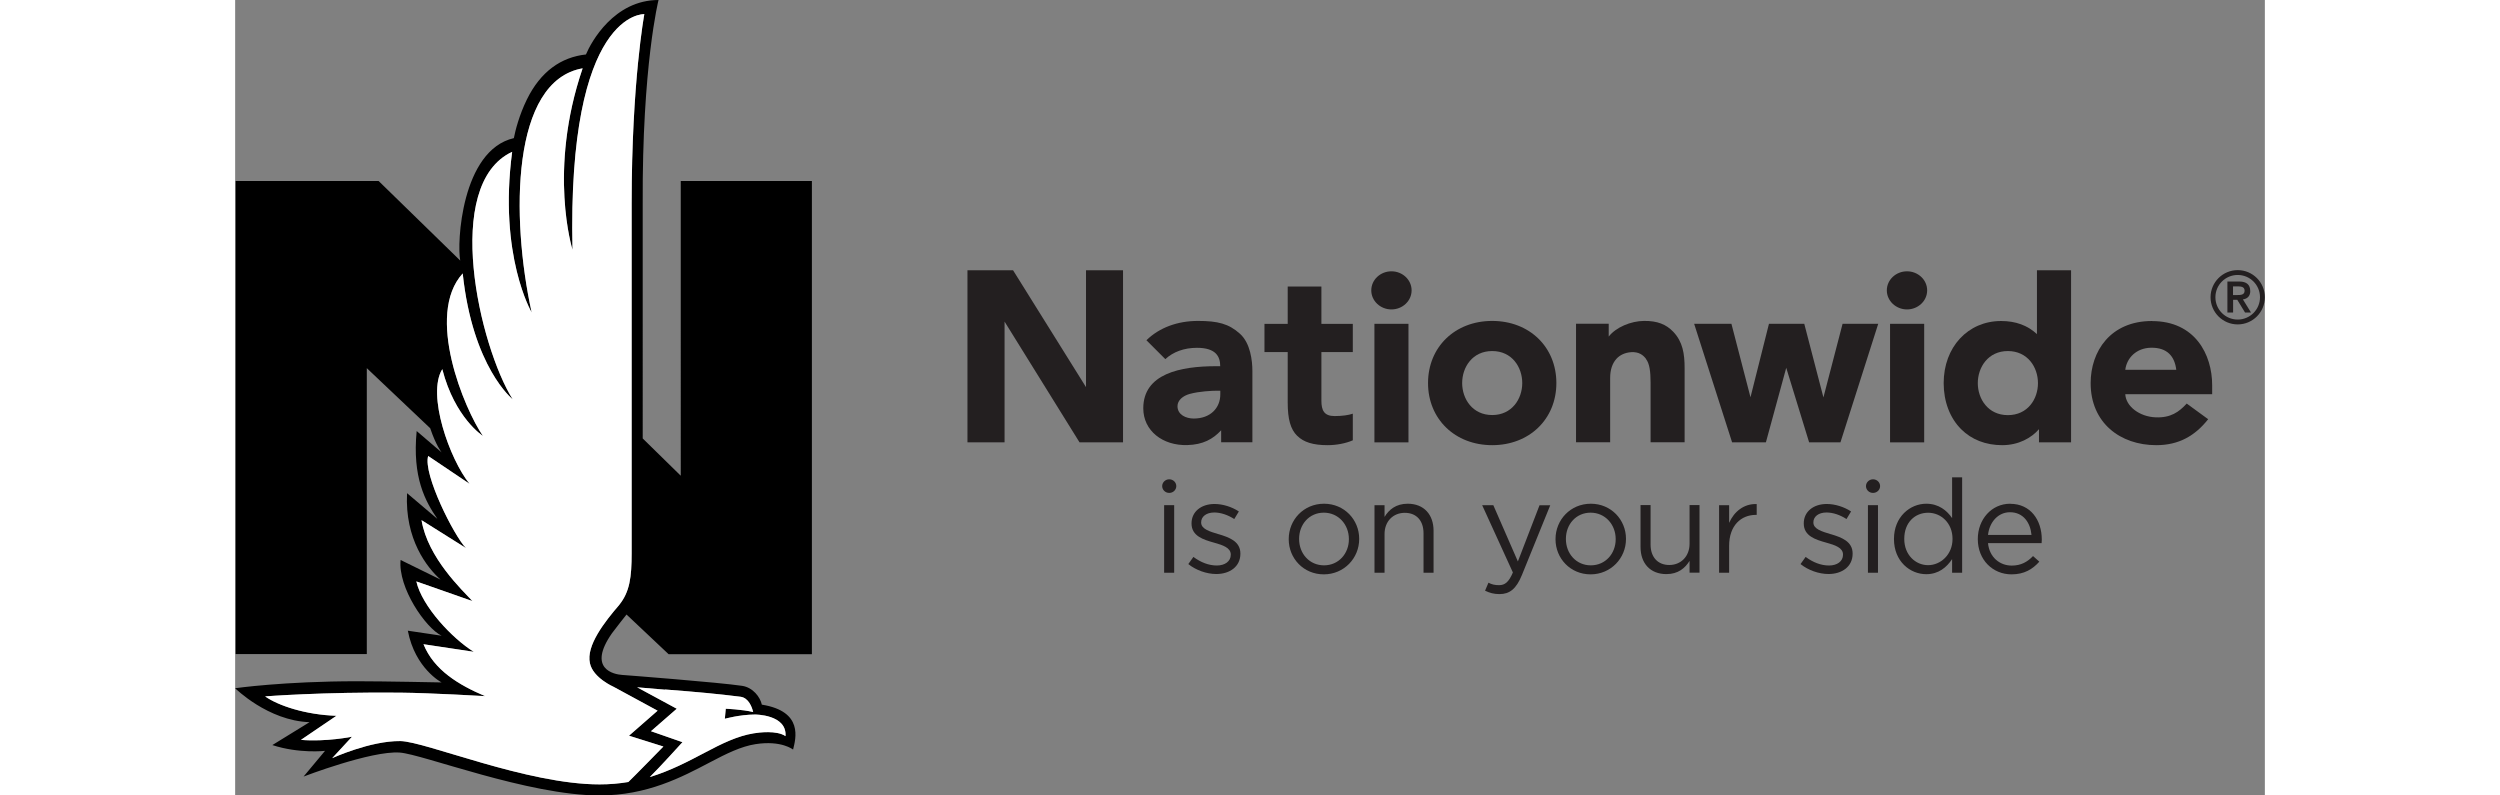 <?xml version="1.0" encoding="UTF-8"?>
<svg id="Layer_1" data-name="Layer 1" xmlns="http://www.w3.org/2000/svg" width="330" height="105" viewBox="0 0 238.5 93.47">
  <rect x="0" y="0" width="238.5" height="93.47" fill="#808080" stroke="none"/>
  <path d="M45.15,71.06c-1.72,1.99-3.94,4.82-3.46,6.88,0,0,0,0,0,0,.36,1.71,2.77,2.76,2.77,2.76l5.18,2.81-3.36,2.94,4.04,1.27s-3.7,3.79-4.12,4.17c-1.06,.18-2.18,.28-3.38,.28-8.56,0-20.47-5.05-23.41-5.09-3.55-.04-8.01,2.01-8.01,2.01l2.33-2.52s-3.05,.62-6,.37l4.17-2.83c-3.66-.12-6.87-1.21-8.38-2.28,0,0,6.74-.53,15.88-.44,3.7,.04,9.97,.41,9.97,.41-3.1-1.32-6-3.05-7.24-6.1l5.91,.89c-2.48-1.52-6.08-5.32-6.75-8.27l6.59,2.31c-1.17-1.27-5.25-5.08-5.98-9.51l5.22,3.28c-1.37-1.38-5.07-8.69-4.44-10.82l4.86,3.27c-2.33-2.88-5.05-10.5-3.2-13.47,1.48,5.75,4.77,7.84,4.77,7.84-2.16-3.13-6.82-14.21-2.37-19.09,1.17,11.05,5.87,14.79,5.87,14.79-3.89-6.2-8.32-25.23-.06-29.08-1.62,12.23,2.29,18.87,2.29,18.87-2.47-11.26-2.38-27.22,5.99-28.68-4.11,12.03-1.19,21.31-1.19,21.31C39.01,1.19,48.08,1.66,48.08,1.66c0,0-1.49,7.99-1.49,22.23v41.13c0,2.84-.24,4.53-1.44,6.03h0Zm5.38,9.96c3.65,.28,6.24,.52,8.84,.85,.98,.12,1.37,1.26,1.5,1.8-1.25-.31-3.22-.39-3.22-.39l-.11,1.18s1.69-.48,3.53-.5c0,0,3.78-.02,3.6,2.54-1.03-.71-3.15-.43-3.74-.33-1.9,.31-3.71,1.19-5.8,2.3-1.92,1.01-3.98,2.1-6.41,2.84,1.06-1.03,3.84-4.1,3.84-4.1l-3.7-1.29,3.03-2.64-4.66-2.52c1.16,.1,2.26,.2,3.28,.28h0Zm.4-4.15h16.84V21.27h-15.41V55.9l-4.47-4.38V23.92c-.08-16.22,1.86-23.92,1.86-23.92-5.22,0-7.92,4.94-8.53,6.4-2.93,.32-5.33,2.01-6.94,5.29-.91,1.86-1.36,3.66-1.53,4.54-6.17,1.42-6.71,12.42-6.3,14.39l-9.59-9.35H.06v55.59H15.47V43.26s7.45,7.06,7.45,7.06c.68,2.03,1.34,2.84,1.34,2.84l-2.93-2.51c-.53,5.45,1.01,8.25,2.43,10.32l-3.56-3.02c-.28,5.41,2.34,8.74,3.94,10.16l-4.7-2.31c-.32,3.24,2.93,7.99,4.82,8.9l-3.97-.59c.86,4.47,3.97,6.08,3.97,6.08,0,0-6.78-.14-9.89-.14-8.67,0-14.37,.82-14.37,.82,0,0,3.84,3.82,8.74,3.99l-4.37,2.69c3.17,1.03,6.19,.68,6.19,.68l-2.52,3.02s7.94-3.05,11.29-2.82c2.67,.18,15.12,5.04,23.48,5.04,5.61,0,9.67-2.15,12.94-3.87,1.99-1.05,3.71-1.9,5.41-2.16,3.03-.47,4.4,.64,4.4,.64,.31-1.27,1.25-4.49-3.67-5.28-.19-.88-1.04-2.02-2.32-2.21-2.64-.4-13.75-1.26-14.08-1.28-.95-.06-4.16-.68-1.21-4.9,.22-.32,1.71-2.2,1.71-2.2l4.93,4.65"/>
  <path d="M45.15,71.06c-1.72,1.99-3.94,4.82-3.46,6.88,0,0,0,0,0,0,.36,1.71,2.77,2.76,2.77,2.76l5.18,2.81-3.36,2.94,4.04,1.27s-3.7,3.79-4.12,4.17c-1.06,.18-2.18,.28-3.38,.28-8.56,0-20.47-5.05-23.41-5.09-3.55-.04-8.01,2.01-8.01,2.01l2.33-2.52s-3.05,.62-6,.37l4.17-2.83c-3.66-.12-6.87-1.21-8.38-2.28,0,0,6.74-.53,15.88-.44,3.7,.04,9.97,.41,9.97,.41-3.1-1.32-6-3.05-7.24-6.1l5.91,.89c-2.48-1.52-6.08-5.32-6.75-8.27l6.59,2.31c-1.17-1.27-5.25-5.08-5.98-9.51l5.22,3.28c-1.37-1.38-5.07-8.69-4.44-10.82l4.86,3.27c-2.33-2.88-5.05-10.5-3.2-13.47,1.48,5.75,4.77,7.84,4.77,7.84-2.16-3.13-6.82-14.21-2.37-19.09,1.17,11.05,5.87,14.79,5.87,14.79-3.89-6.2-8.32-25.23-.06-29.08-1.62,12.23,2.29,18.87,2.29,18.87-2.47-11.26-2.38-27.22,5.99-28.68-4.11,12.03-1.19,21.31-1.19,21.31C39.01,1.19,48.08,1.66,48.08,1.66c0,0-1.49,7.99-1.49,22.23v41.13c0,2.84-.24,4.53-1.44,6.03h0Zm5.38,9.96c3.65,.28,6.24,.52,8.84,.85,.98,.12,1.37,1.26,1.5,1.8-1.25-.31-3.22-.39-3.22-.39l-.11,1.18s1.69-.48,3.53-.5c0,0,3.78-.02,3.6,2.54-1.03-.71-3.15-.43-3.74-.33-1.9,.31-3.71,1.19-5.8,2.3-1.92,1.01-3.98,2.1-6.41,2.84,1.06-1.03,3.84-4.1,3.84-4.1l-3.7-1.29,3.03-2.64-4.66-2.52c1.16,.1,2.26,.2,3.28,.28" style="fill: #fff;"/>
  <g>
    <path d="M135.87,36.36c1.3,0,2.37-1,2.37-2.24s-1.07-2.24-2.37-2.24-2.37,1-2.37,2.24,1.07,2.24,2.37,2.24Z" style="fill: #231f20;"/>
    <path d="M196.45,36.36c1.3,0,2.37-1,2.37-2.24s-1.07-2.24-2.37-2.24-2.37,1-2.37,2.24,1.08,2.24,2.37,2.24Z" style="fill: #231f20;"/>
    <path d="M113.13,37.71c-2.37,0-4.52,.77-6.05,2.27l2.22,2.22c.92-.85,2.2-1.33,3.72-1.33,2.24,0,2.73,1.04,2.73,2.16h-.48c-4.23,0-8.56,.89-8.56,4.95,0,2.64,2.28,4.4,5.17,4.32,1.84-.05,3.02-.7,3.98-1.74v1.41h3.67v-8.39c0-1.16-.22-3.25-1.46-4.36-1.31-1.18-2.6-1.51-4.95-1.51Zm2.63,8.63c0,1.6-1.16,2.84-3.12,2.84-.91,0-1.91-.44-1.91-1.45,0-.71,.65-1.22,1.43-1.44,1.13-.31,2.62-.38,3.24-.38h.36v.43Z" style="fill: #231f20;"/>
    <path d="M124.81,51.22c.74,.74,1.87,1.09,3.55,1.09,1.06,0,2.14-.21,2.97-.57v-3.13c-.5,.17-1.23,.28-2.14,.28-1.23,0-1.55-.67-1.55-1.8v-5.72h3.69v-3.31h-3.69v-4.39h-3.96v4.39h-2.73v3.31h2.73v5.91c0,1.98,.33,3.16,1.12,3.94Z" style="fill: #231f20;"/>
    <path d="M225.24,37.72c-4.9,0-7.21,3.57-7.21,7.3,0,4.66,3.47,7.29,7.71,7.29,2.68,0,4.57-1.12,6.1-3.05l-2.52-1.84c-.91,.99-1.88,1.69-3.65,1.62-1.89-.07-3.5-1.29-3.57-2.72h10.21v-1.05c0-3.63-2.02-7.54-7.06-7.54Zm-3.14,5.73c.18-1.42,1.32-2.55,3-2.59,1.98-.04,2.81,1.07,2.99,2.59h-5.99Z" style="fill: #231f20;"/>
    <polygon points="99.98 45.49 91.41 31.76 86.05 31.76 86.05 51.98 90.41 51.98 90.41 37.79 99.22 51.98 104.33 51.98 104.33 31.76 99.98 31.76 99.98 45.49" style="fill: #231f20;"/>
    <polygon points="188.63 51.98 193.07 38.05 188.88 38.05 186.63 46.7 184.38 38.05 180.23 38.05 178.06 46.68 175.82 38.05 171.44 38.05 175.9 51.98 179.87 51.98 182.26 43.22 184.95 51.98 188.63 51.98" style="fill: #231f20;"/>
    <rect x="133.87" y="38.05" width="4" height="13.93" style="fill: #231f20;"/>
    <rect x="194.46" y="38.05" width="4.01" height="13.93" style="fill: #231f20;"/>
    <path d="M165.77,42.17c.43,.54,.55,1.49,.55,2.76v7.04h4v-8.7c0-1.7-.22-3.12-1.34-4.29-.84-.88-1.89-1.29-3.44-1.27-1.53,.01-3.3,.75-4.14,1.84v-1.51h-3.84v13.93h4.01v-7.57c0-.98,.27-1.71,.73-2.23,.41-.45,1-.74,1.75-.79,.91-.05,1.39,.34,1.73,.78Z" style="fill: #231f20;"/>
    <path d="M211.73,39.27c-1.09-1.03-2.51-1.55-4.22-1.55-3.91,0-6.75,3.07-6.75,7.3,0,2.16,.73,4.09,2.05,5.41,1.23,1.23,2.9,1.88,4.83,1.88s3.44-.86,4.32-1.88v1.55h3.77V31.76h-4.01v7.51Zm-3.43,9.51c-2.32,0-3.53-1.9-3.53-3.76s1.21-3.77,3.53-3.77,3.54,1.89,3.54,3.77-1.21,3.76-3.54,3.76Z" style="fill: #231f20;"/>
    <path d="M155.25,45.01c0-4.23-3.16-7.3-7.54-7.3s-7.54,3.07-7.54,7.3,3.17,7.3,7.54,7.3,7.54-3.07,7.54-7.3Zm-11.07,0c0-1.87,1.21-3.76,3.53-3.76s3.53,1.89,3.53,3.76-1.22,3.76-3.53,3.76-3.53-1.89-3.53-3.76Z" style="fill: #231f20;"/>
    <path d="M235.31,31.74c-1.76,0-3.19,1.43-3.19,3.19s1.43,3.19,3.19,3.19,3.19-1.43,3.19-3.19-1.43-3.19-3.19-3.19Zm0,5.81c-1.45,0-2.62-1.17-2.62-2.62s1.17-2.62,2.62-2.62,2.62,1.17,2.62,2.62-1.18,2.62-2.62,2.62Z" style="fill: #231f20;"/>
    <path d="M236.78,34.18c0-.7-.41-1.1-1.28-1.1h-1.4v3.64h.67v-1.49h.49l.91,1.49h.7l-.95-1.54c.5-.06,.87-.37,.87-1Zm-2.02,.49v-1.02h.49c.41,0,.87,.02,.87,.51s-.45,.51-.87,.51h-.49Z" style="fill: #231f20;"/>
    <rect x="109.16" y="59.36" width="1.18" height="7.94" style="fill: #231f20;"/>
    <path d="M115.55,62.77c-1.06-.32-2.04-.61-2.04-1.37v-.03c0-.66,.6-1.15,1.54-1.15,.77,0,1.61,.29,2.35,.77l.54-.89c-.81-.54-1.89-.88-2.86-.88-1.57,0-2.7,.91-2.7,2.27v.03c0,1.46,1.38,1.89,2.63,2.24,1.04,.29,1.98,.6,1.98,1.4v.03c0,.77-.69,1.26-1.64,1.26s-1.89-.37-2.75-1.01l-.6,.84c.89,.72,2.15,1.17,3.29,1.17,1.58,0,2.83-.87,2.83-2.38v-.03c0-1.43-1.32-1.9-2.55-2.27Z" style="fill: #231f20;"/>
    <path d="M127.95,59.19c-2.4,0-4.15,1.9-4.15,4.15v.03c0,2.24,1.74,4.12,4.12,4.12s4.16-1.9,4.16-4.15v-.03c0-2.24-1.75-4.12-4.13-4.12Zm2.92,4.18c0,1.67-1.2,3.06-2.92,3.06s-2.93-1.38-2.93-3.09v-.03c0-1.68,1.18-3.07,2.9-3.07s2.95,1.4,2.95,3.1v.03Z" style="fill: #231f20;"/>
    <path d="M137.78,59.19c-1.37,0-2.2,.69-2.72,1.55v-1.38h-1.18v7.94h1.18v-4.55c0-1.49,1.01-2.49,2.38-2.49s2.2,.92,2.2,2.4v4.64h1.18v-4.93c0-1.89-1.12-3.18-3.04-3.18Z" style="fill: #231f20;"/>
    <path d="M150.73,65.98l-2.89-6.62h-1.31l3.61,7.91c-.48,1.12-.92,1.49-1.63,1.49-.51,0-.86-.09-1.24-.29l-.4,.94c.54,.26,1.03,.4,1.69,.4,1.2,0,1.97-.6,2.64-2.24l3.33-8.2h-1.26l-2.55,6.62Z" style="fill: #231f20;"/>
    <path d="M159.3,59.19c-2.4,0-4.15,1.9-4.15,4.15v.03c0,2.24,1.74,4.12,4.12,4.12s4.16-1.9,4.16-4.15v-.03c0-2.24-1.75-4.12-4.13-4.12Zm2.92,4.18c0,1.67-1.2,3.06-2.92,3.06s-2.93-1.38-2.93-3.09v-.03c0-1.68,1.18-3.07,2.9-3.07s2.95,1.4,2.95,3.1v.03Z" style="fill: #231f20;"/>
    <path d="M170.9,63.9c0,1.49-1.03,2.49-2.38,2.49s-2.2-.92-2.2-2.4v-4.64h-1.18v4.93c0,1.89,1.12,3.18,3.04,3.18,1.37,0,2.18-.69,2.72-1.55v1.38h1.17v-7.94h-1.17v4.55Z" style="fill: #231f20;"/>
    <path d="M175.55,61.43v-2.07h-1.18v7.94h1.18v-3.16c0-2.4,1.41-3.64,3.15-3.64h.09v-1.27c-1.5-.06-2.66,.89-3.24,2.21Z" style="fill: #231f20;"/>
    <path d="M187.49,62.77c-1.06-.32-2.04-.61-2.04-1.37v-.03c0-.66,.6-1.15,1.54-1.15,.77,0,1.61,.29,2.35,.77l.54-.89c-.81-.54-1.89-.88-2.86-.88-1.57,0-2.7,.91-2.7,2.27v.03c0,1.46,1.38,1.89,2.63,2.24,1.05,.29,1.98,.6,1.98,1.4v.03c0,.77-.69,1.26-1.64,1.26s-1.89-.37-2.75-1.01l-.6,.84c.89,.72,2.15,1.17,3.29,1.17,1.58,0,2.83-.87,2.83-2.38v-.03c0-1.43-1.32-1.9-2.55-2.27Z" style="fill: #231f20;"/>
    <rect x="191.86" y="59.36" width="1.18" height="7.94" style="fill: #231f20;"/>
    <path d="M201.75,60.88c-.61-.89-1.57-1.69-3.04-1.69-1.9,0-3.79,1.54-3.79,4.13v.03c0,2.61,1.89,4.12,3.79,4.12,1.46,0,2.4-.81,3.04-1.77v1.6h1.18v-11.21h-1.18v4.79Zm.05,2.46c0,1.83-1.4,3.07-2.87,3.07s-2.8-1.2-2.8-3.07v-.03c0-1.92,1.26-3.06,2.8-3.06s2.87,1.23,2.87,3.06v.03Z" style="fill: #231f20;"/>
    <path d="M208.58,59.19c-2.2,0-3.81,1.84-3.81,4.15,0,2.47,1.78,4.15,3.96,4.15,1.5,0,2.47-.6,3.27-1.49l-.74-.66c-.65,.68-1.41,1.12-2.5,1.12-1.4,0-2.63-.97-2.79-2.64h6.3c.02-.18,.02-.31,.02-.41,0-2.33-1.35-4.21-3.7-4.21Zm-2.61,3.67c.17-1.54,1.21-2.67,2.58-2.67,1.57,0,2.4,1.23,2.53,2.67h-5.11Z" style="fill: #231f20;"/>
    <path d="M192.46,56.32c-.45,0-.83,.36-.83,.8s.37,.8,.83,.8,.83-.36,.83-.8-.37-.8-.83-.8Z" style="fill: #231f20;"/>
    <path d="M109.76,56.32c-.45,0-.83,.36-.83,.8s.37,.8,.83,.8,.83-.36,.83-.8-.37-.8-.83-.8Z" style="fill: #231f20;"/>
  </g>
</svg>